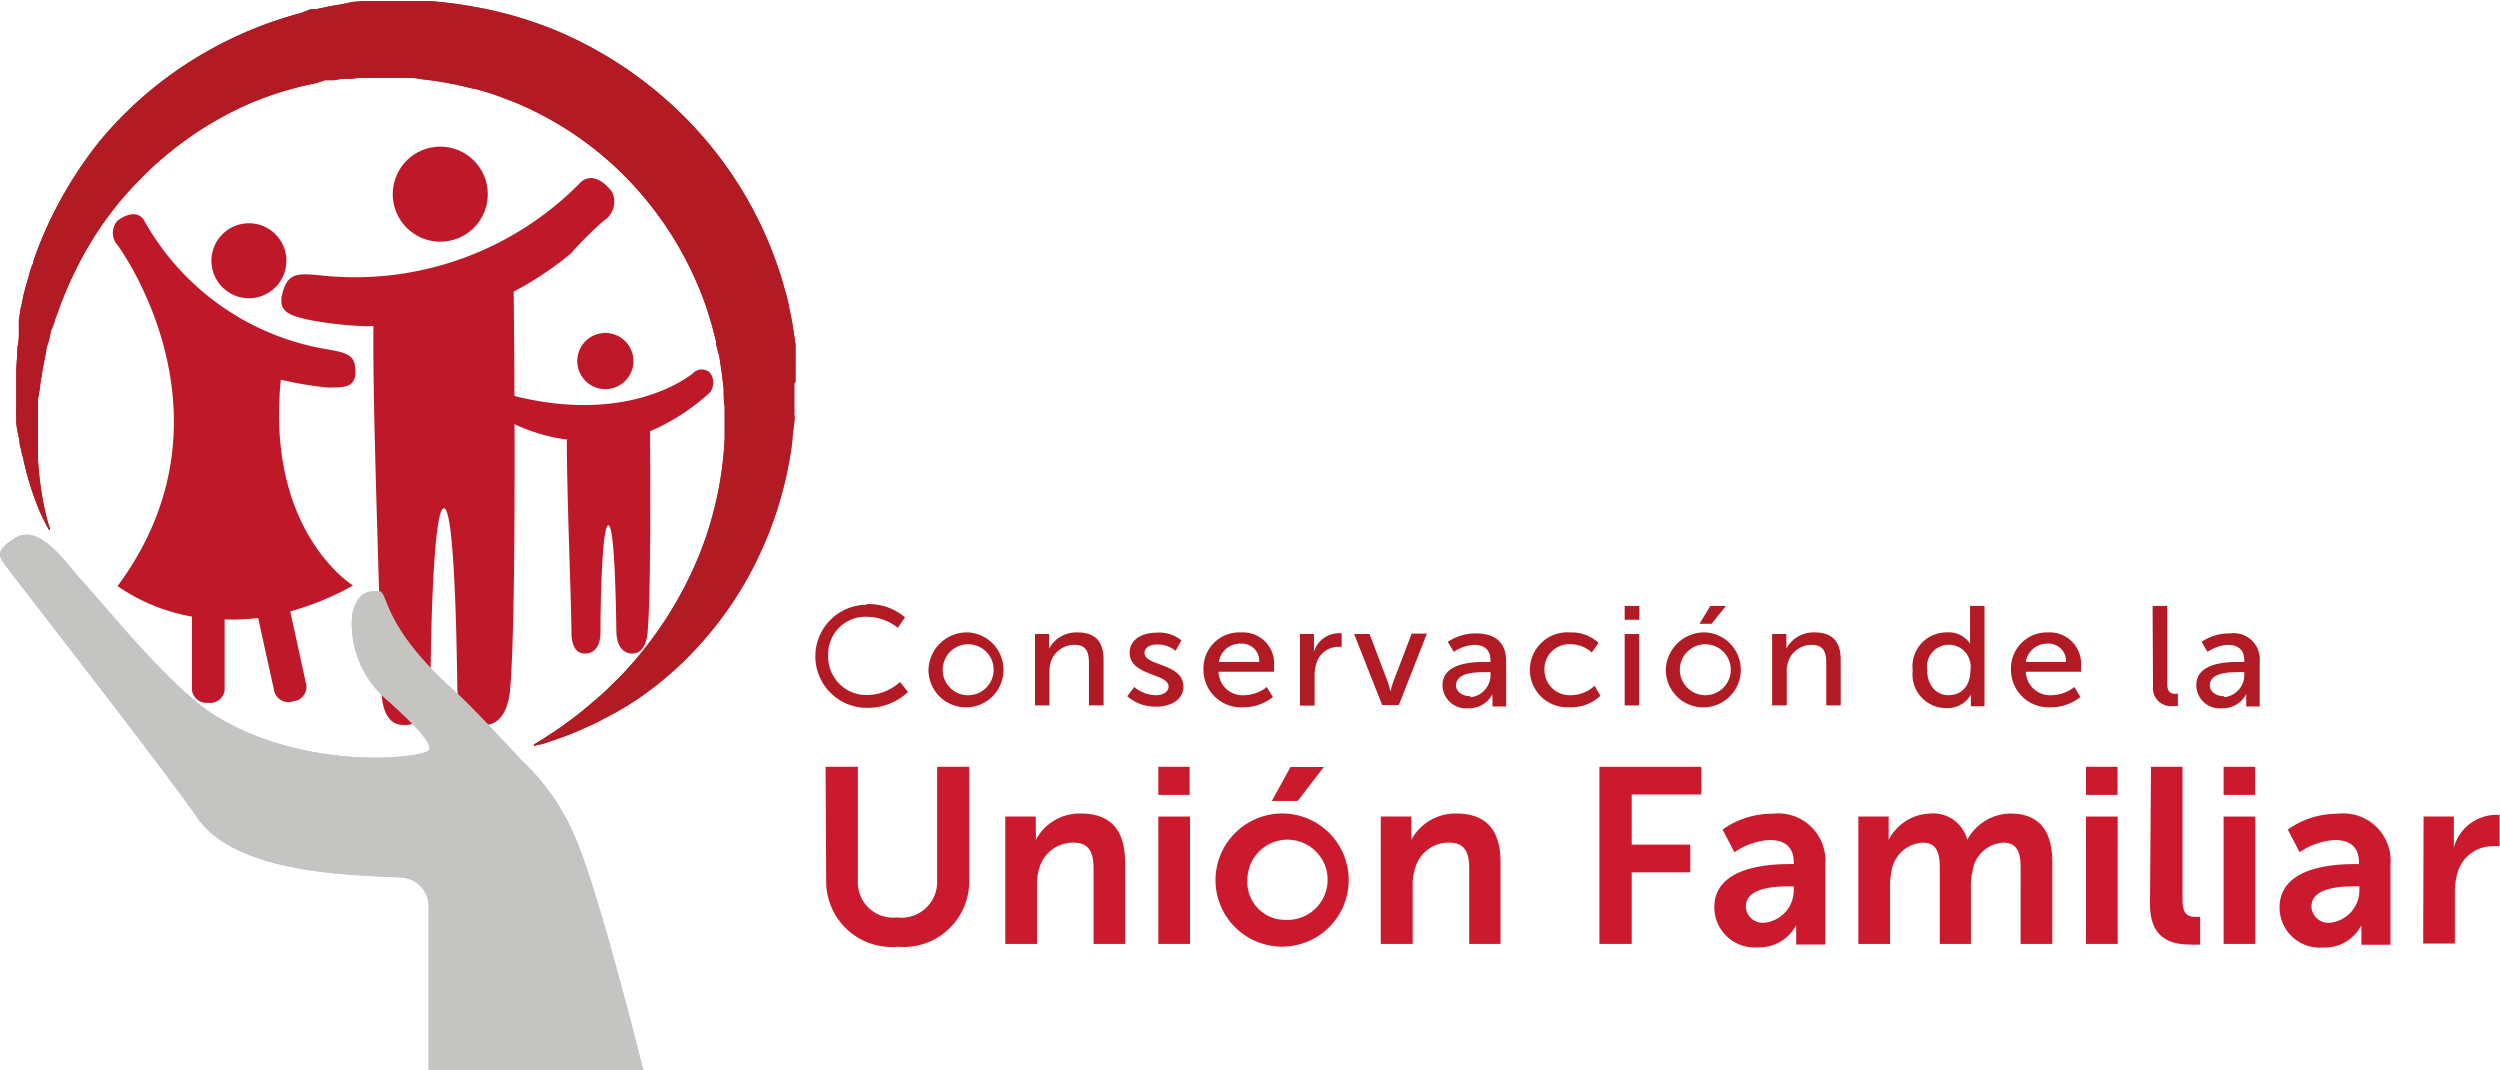 <svg xmlns="http://www.w3.org/2000/svg" viewBox="0 0 124.64 53.34"><defs><style>.cls-1{fill:#bf1929;}.cls-2{fill:#cb1a2d;}.cls-3{fill:#b31b24;}.cls-4{fill:#c4c4c3;}</style></defs><title>logo_familia</title><g id="Capa_2" data-name="Capa 2"><g id="Capa_1-2" data-name="Capa 1"><path class="cls-1" d="M16.34,19.32c.87,0,1.38,0,1.38-.8s-.38-.92-1.32-1.09A12.85,12.85,0,0,1,7.19,11s-.33-.72-1.33,0a.91.91,0,0,0,0,1.22s6.32,8.48,0,17a9.35,9.35,0,0,0,3.71,1.52h0v3.66a.73.73,0,0,0,.81.64.73.73,0,0,0,.82-.64V30.88a10.66,10.66,0,0,0,1.67-.07l.81,3.68a.73.73,0,0,0,.92.48.74.74,0,0,0,.68-.78l-.81-3.71a13.76,13.76,0,0,0,3.13-1.29S13.24,26.53,14,18.93A17.34,17.34,0,0,0,16.34,19.32Z"/><circle class="cls-1" cx="12.41" cy="13" r="1.87"/><path class="cls-1" d="M30.5,9.54c-.95-1.17-1.57-.43-1.57-.43A15.74,15.74,0,0,1,16,13.73c-1.16-.11-1.64-.13-1.91.85s.34,1.15,1.37,1.38a19.47,19.47,0,0,0,2.91.31.4.4,0,0,1,.25,0c-.06,4.09.35,14.23.4,18,0,0-.1,1.87,1.07,1.87,0,0,1.39.21,1.38-1.87s.12-8.93.66-8.93.64,6.89.67,8.93,1.37,1.87,1.37,1.87c1.22,0,1.27-1.86,1.27-1.86.35-4.25.17-19.74.17-19.74h0a16.56,16.56,0,0,0,2.86-1.91A16.73,16.73,0,0,1,30.11,11,1.12,1.12,0,0,0,30.5,9.54Z"/><circle class="cls-1" cx="21.95" cy="9.68" r="2.37"/><path class="cls-1" d="M31.58,18a1.4,1.4,0,1,1-1.4-1.4A1.4,1.4,0,0,1,31.58,18Z"/><path class="cls-1" d="M35.4,18.59a.59.59,0,0,0-.83,0s-3,2.61-8.85,1.17c0,0-.67-.3-.89.28a.74.74,0,0,0,.39.89,8.83,8.83,0,0,0,3.16,1h-.12c0,2.8.21,7.62.23,9.54,0,0-.06,1.11.64,1.11,0,0,.82.12.81-1.11s.07-5.28.39-5.28.38,4.08.4,5.28.81,1.11.81,1.11c.72,0,.75-1.1.75-1.1.15-1.75.14-6.68.12-9.55v-.43a10.5,10.5,0,0,0,3-1.95A.82.82,0,0,0,35.4,18.59Z"/><path class="cls-2" d="M41.16,38.23h1.61v5.65a1.76,1.76,0,0,0,1.95,1.86,1.78,1.78,0,0,0,2-1.87V38.23h1.6v5.65a3.27,3.27,0,0,1-3.56,3.32,3.27,3.27,0,0,1-3.57-3.32Z"/><path class="cls-2" d="M50.12,40.71h1.52v.74a3.26,3.26,0,0,1,0,.43h0a2.46,2.46,0,0,1,2.25-1.32c1.4,0,2.2.74,2.2,2.42v4.08H54.52V43.3c0-.77-.2-1.29-1-1.29a1.75,1.75,0,0,0-1.71,1.29,2.91,2.91,0,0,0-.11.85v2.91H50.12Z"/><path class="cls-2" d="M57.75,38.23h1.56v1.4H57.75Zm0,2.48h1.58v6.35H57.75Z"/><path class="cls-2" d="M64.08,40.56a3.32,3.32,0,1,1-3.48,3.32A3.33,3.33,0,0,1,64.08,40.56Zm0,5.3a2,2,0,1,0-1.89-2A1.88,1.88,0,0,0,64.09,45.86Zm.26-7.62H66l-1.3,1.69H63.41Z"/><path class="cls-2" d="M68.84,40.71h1.52v.74c0,.23,0,.43,0,.43h0a2.48,2.48,0,0,1,2.25-1.32c1.41,0,2.2.74,2.2,2.42v4.08H73.25V43.3c0-.77-.2-1.29-1-1.29a1.73,1.73,0,0,0-1.7,1.29,2.61,2.61,0,0,0-.12.85v2.91H68.84Z"/><path class="cls-2" d="M79.74,38.23h5.08v1.38H81.35v2.5h2.92v1.38H81.35v3.57H79.74Z"/><path class="cls-2" d="M89.22,43.08h.21V43c0-.83-.52-1.12-1.21-1.12a3.43,3.43,0,0,0-1.75.61l-.59-1.13a4.25,4.25,0,0,1,2.49-.79A2.35,2.35,0,0,1,91,43.09v4H89.55v-.53c0-.25,0-.44,0-.44h0a2.07,2.07,0,0,1-1.93,1.11,2,2,0,0,1-2.15-2C85.47,43.21,88.19,43.08,89.22,43.08ZM88,46a1.63,1.63,0,0,0,1.43-1.66v-.15h-.28c-.8,0-2.11.11-2.11,1A.84.84,0,0,0,88,46Z"/><path class="cls-2" d="M92.65,40.71h1.51v.74c0,.23,0,.43,0,.43h0a2.4,2.4,0,0,1,2.07-1.32,1.75,1.75,0,0,1,1.85,1.31h0a2.47,2.47,0,0,1,2.16-1.31c1.32,0,2.08.75,2.08,2.42v4.08h-1.58V43.28c0-.73-.14-1.27-.87-1.27a1.64,1.64,0,0,0-1.53,1.44,3,3,0,0,0-.08.82v2.79H96.71V43.28c0-.69-.11-1.27-.86-1.27a1.67,1.67,0,0,0-1.55,1.45,3.44,3.44,0,0,0-.07.81v2.79H92.65Z"/><path class="cls-2" d="M104,38.23h1.57v1.4H104Zm0,2.48h1.58v6.35H104Z"/><path class="cls-2" d="M107.24,38.23h1.57v6.61c0,.7.23.87.64.87h.24v1.38a3.44,3.44,0,0,1-.5,0c-.87,0-2-.23-2-2Z"/><path class="cls-2" d="M110.86,38.23h1.57v1.4h-1.57Zm0,2.48h1.58v6.35h-1.58Z"/><path class="cls-2" d="M117.4,43.08h.21V43c0-.83-.52-1.12-1.21-1.12a3.43,3.43,0,0,0-1.75.61l-.59-1.13a4.24,4.24,0,0,1,2.48-.79,2.36,2.36,0,0,1,2.64,2.53v4h-1.45v-.53c0-.25,0-.44,0-.44h0a2.07,2.07,0,0,1-1.93,1.11,2,2,0,0,1-2.15-2C113.65,43.21,116.37,43.08,117.4,43.08ZM116.2,46a1.63,1.63,0,0,0,1.43-1.66v-.15h-.28c-.81,0-2.11.11-2.11,1A.84.84,0,0,0,116.2,46Z"/><path class="cls-2" d="M120.83,40.71h1.51v1.1c0,.23,0,.45,0,.45h0a2.19,2.19,0,0,1,2-1.63,2.07,2.07,0,0,1,.28,0v1.56a2.23,2.23,0,0,0-.37,0,1.81,1.81,0,0,0-1.73,1.33,3.38,3.38,0,0,0-.13,1v2.52h-1.58Z"/><path class="cls-3" d="M43.21,30.12a2.77,2.77,0,0,1,1.91.66l-.36.52a2.49,2.49,0,0,0-1.53-.55,1.86,1.86,0,0,0-1.94,1.9,1.91,1.91,0,0,0,2,2A2.46,2.46,0,0,0,44.87,34l.4.5a2.92,2.92,0,0,1-2.05.79,2.57,2.57,0,1,1,0-5.14Z"/><path class="cls-3" d="M48.29,31.53a1.87,1.87,0,1,1-2,1.85A1.92,1.92,0,0,1,48.29,31.53Zm0,3.13A1.27,1.27,0,1,0,47,33.38,1.26,1.26,0,0,0,48.29,34.66Z"/><path class="cls-3" d="M51.6,31.61h.7v.47c0,.14,0,.26,0,.26h0a1.55,1.55,0,0,1,1.42-.81c.89,0,1.3.46,1.3,1.36v2.28h-.73V33.05c0-.5-.11-.9-.71-.9a1.23,1.23,0,0,0-1.2.88,1.73,1.73,0,0,0-.06.47v1.67H51.6Z"/><path class="cls-3" d="M56.55,34.25a1.7,1.7,0,0,0,1.09.41c.31,0,.62-.15.62-.44,0-.65-1.94-.52-1.94-1.68,0-.65.61-1,1.37-1a1.73,1.73,0,0,1,1.21.39l-.29.52a1.4,1.4,0,0,0-.93-.32c-.31,0-.62.13-.62.43,0,.65,1.94.5,1.94,1.67,0,.59-.54,1-1.36,1a2.1,2.1,0,0,1-1.44-.52Z"/><path class="cls-3" d="M61.89,31.53a1.55,1.55,0,0,1,1.63,1.67c0,.09,0,.29,0,.29H60.75a1.2,1.2,0,0,0,1.3,1.17,1.86,1.86,0,0,0,1.11-.41l.3.5a2.31,2.31,0,0,1-1.46.51,1.87,1.87,0,0,1-2-1.87A1.79,1.79,0,0,1,61.89,31.53ZM62.78,33a.86.86,0,0,0-.91-.91,1.06,1.06,0,0,0-1.1.91Z"/><path class="cls-3" d="M64.81,31.61h.7v.62c0,.15,0,.27,0,.27h0a1.29,1.29,0,0,1,1.2-.93h.18v.68a1,1,0,0,0-.2,0,1.13,1.13,0,0,0-1.06.83,2,2,0,0,0-.09.65v1.45h-.73Z"/><path class="cls-3" d="M67.51,31.61h.77L69.19,34a4.18,4.18,0,0,1,.13.48h0s.07-.29.14-.48l.92-2.41h.76l-1.4,3.56h-.83Z"/><path class="cls-3" d="M74.15,33h.16v-.06c0-.59-.35-.79-.83-.79a2,2,0,0,0-1,.35l-.3-.5a2.49,2.49,0,0,1,1.41-.42c1,0,1.5.49,1.5,1.39v2.25h-.68v-.34a1.89,1.89,0,0,1,0-.28h0a1.29,1.29,0,0,1-1.2.71,1.17,1.17,0,0,1-1.29-1.09C71.87,33,73.51,33,74.15,33Zm-.84,1.76a1.11,1.11,0,0,0,1-1.14v-.11h-.19c-.54,0-1.53,0-1.53.68C72.6,34.43,72.84,34.71,73.31,34.71Z"/><path class="cls-3" d="M78.28,31.53a2,2,0,0,1,1.42.52l-.34.48a1.59,1.59,0,0,0-1-.41A1.24,1.24,0,0,0,77,33.38a1.26,1.26,0,0,0,1.33,1.28,1.76,1.76,0,0,0,1.17-.47l.29.5a2.12,2.12,0,0,1-1.51.57,1.87,1.87,0,1,1,0-3.73Z"/><path class="cls-3" d="M81,30.21h.73v.69H81Zm0,1.4h.72v3.56H81Z"/><path class="cls-3" d="M85.05,31.53a1.87,1.87,0,1,1-2,1.85A1.92,1.92,0,0,1,85.05,31.53Zm0,3.13a1.27,1.27,0,1,0-1.3-1.28A1.27,1.27,0,0,0,85.05,34.66Zm.22-4.45h.78l-.72.89h-.6Z"/><path class="cls-3" d="M88.35,31.61h.71v.47a1.77,1.77,0,0,1,0,.26h0a1.53,1.53,0,0,1,1.41-.81c.89,0,1.3.46,1.3,1.36v2.28h-.72V33.05c0-.5-.11-.9-.72-.9a1.22,1.22,0,0,0-1.19.88,1.41,1.41,0,0,0-.06.47v1.67h-.73Z"/><path class="cls-3" d="M97.05,31.53a1.27,1.27,0,0,1,1.17.56h0s0-.1,0-.24V30.21h.72v5h-.68v-.58h0a1.33,1.33,0,0,1-1.24.67,1.67,1.67,0,0,1-1.66-1.87A1.69,1.69,0,0,1,97.05,31.53Zm.1,3.13c.56,0,1.09-.37,1.09-1.28a1.09,1.09,0,1,0-2.16,0C96.08,34.17,96.53,34.66,97.15,34.66Z"/><path class="cls-3" d="M102.11,31.53a1.56,1.56,0,0,1,1.64,1.67c0,.09,0,.29,0,.29H101a1.21,1.21,0,0,0,1.3,1.17,1.87,1.87,0,0,0,1.12-.41l.3.5a2.31,2.31,0,0,1-1.46.51,1.87,1.87,0,0,1-2-1.87A1.79,1.79,0,0,1,102.11,31.53ZM103,33a.86.86,0,0,0-.91-.91A1.07,1.07,0,0,0,101,33Z"/><path class="cls-3" d="M107.32,30.21h.73v3.87c0,.43.17.51.4.51h.13v.61h-.24a.9.9,0,0,1-1-1Z"/><path class="cls-3" d="M111.72,33h.17v-.06c0-.59-.35-.79-.83-.79a2,2,0,0,0-1,.35l-.3-.5a2.45,2.45,0,0,1,1.41-.42,1.3,1.3,0,0,1,1.49,1.39v2.25h-.67v-.34a1.89,1.89,0,0,1,0-.28h0a1.31,1.31,0,0,1-1.21.71,1.16,1.16,0,0,1-1.28-1.09C109.45,33,111.09,33,111.72,33Zm-.83,1.76a1.11,1.11,0,0,0,1-1.14v-.11h-.19c-.55,0-1.53,0-1.53.68C110.18,34.43,110.42,34.71,110.89,34.71Z"/><path class="cls-4" d="M21.36,53.34H32.07s-2.2-8.87-3.39-11.58A11.1,11.1,0,0,0,26.1,38h0c-.82-.85-2.48-2.69-3.58-3.68-3.51-3.17-3.15-4.81-3.63-4.84s-1.07,0-1.33,1.14A5,5,0,0,0,19.42,35c1.5,1.36,2.28,2.26,1.9,2.45-.86.44-6.32.84-10.52-1.73-2.23-1.37-5.11-5-6.82-6.89-.65-.7-2-2.78-3.24-2-1,.63-.77.9-.54,1.26S7.84,37.9,9.87,40.81s8.4,2.82,10.16,2.94a1.45,1.45,0,0,1,1.34,1.55v8Z"/><path class="cls-3" d="M39.66,19.06v-.39l0-.51a2,2,0,0,0,0-.25l0-.25c0-.17,0-.33,0-.5l-.15-1c-.06-.33-.14-.67-.2-1s-.18-.67-.26-1a19.5,19.5,0,0,0-4.08-7.43,20,20,0,0,0-7.09-5.14A19.54,19.54,0,0,0,23.53.32,20.27,20.27,0,0,0,21.35.05l-.54,0H19.17l-.49,0H18.4l-.28,0-.56.05L17,.22,16.5.3,16,.41l-.26.05-.13,0-.13,0L15,.65a19.57,19.57,0,0,0-3.89,1.49A19.36,19.36,0,0,0,5,7a20.34,20.34,0,0,0-2,3,19.41,19.41,0,0,0-1.33,3c0,.13-.09.26-.13.39-.11.37-.21.74-.31,1.1s-.1.49-.16.73-.05.24-.07.36l-.06.36c0,.11,0,.21,0,.32v0c0,.11,0,.23,0,.35s0,.45-.07.68c0,.45-.06.88-.06,1.31,0,.21,0,.42,0,.62l0,.6c0,.1,0,.2,0,.29v.15l0,.14a2.45,2.45,0,0,0,0,.27l0,.28c0,.37.1.7.16,1q0,.26.09.48c0,.15.07.3.1.44A14.37,14.37,0,0,0,2,25.54c.13.29.24.5.32.65l.11.21.07,0-.07-.23h0c-.05-.15-.11-.38-.18-.68a16.29,16.29,0,0,1-.36-2.64l0-.45v-.94c0-.17,0-.33,0-.5a2.26,2.26,0,0,1,0-.26c0-.09,0-.18,0-.27a.66.66,0,0,0,0-.14v-.12h0l0-.27L2,19.29c0-.19.05-.38.08-.57.05-.39.14-.78.22-1.19,0-.2.1-.4.15-.61l.07-.31c0-.1.07-.21.1-.31L2.74,16c0-.1.06-.21.1-.31s.15-.42.23-.64c.17-.42.34-.85.55-1.27a17.57,17.57,0,0,1,1.45-2.54,17,17,0,0,1,2-2.39,17.39,17.39,0,0,1,5.42-3.71,16.8,16.8,0,0,1,3.29-1L16.19,4l.11,0,.11,0,.21,0,.44-.07.43,0,.44-.05.42,0H19.7l.44,0c.3,0,.59,0,.89.07a17.42,17.42,0,0,1,1.76.28l.43.1.36.09.07,0,.43.12.43.13.42.15.42.16.41.16.21.09.2.09a16.79,16.79,0,0,1,5.66,4.19,17.37,17.37,0,0,1,3.42,5.91l.24.79.21.81c0,.27.12.53.17.8l.12.81.09.76c0,.3,0,.59.05.89,0,0,0,.06,0,0v.37c0,.14,0,.27,0,.4s0,.53,0,.78a17.9,17.9,0,0,1-1.24,5.77,19.2,19.2,0,0,1-3.95,6.11l-.18.18-.18.17-.34.34c-.23.21-.45.41-.67.59-.39.34-.76.64-1.1.89s-.54.39-.77.55l-.26.17c-.26.18-.47.3-.61.39l-.1.06-.11.07,0,.07.24-.07c.16,0,.39-.1.69-.2s.68-.23,1.11-.41l.33-.14.35-.16a7.82,7.82,0,0,0,.77-.38,16,16,0,0,0,1.71-1c.31-.21.61-.44.93-.68l.47-.39.47-.41a18.2,18.2,0,0,0,3.59-4.55,18.64,18.64,0,0,0,1.36-3.07A18.86,18.86,0,0,0,39.5,22c0-.31.07-.63.1-.94s0-.32,0-.48a1.93,1.93,0,0,0,0-.24V19.18a.48.48,0,0,0,0-.12Z"/><path class="cls-4" d="M21.36,53.34H32.07s-2.2-8.87-3.39-11.58A11.1,11.1,0,0,0,26.1,38h0c-.82-.85-2.48-2.69-3.58-3.68-3.51-3.17-3.15-4.81-3.63-4.84s-1.07,0-1.33,1.14A5,5,0,0,0,19.42,35c1.5,1.36,2.28,2.26,1.9,2.45-.86.44-6.32.84-10.52-1.73-2.23-1.37-5.11-5-6.82-6.89-.65-.7-2-2.78-3.24-2-1,.63-.77.9-.54,1.26S7.84,37.9,9.87,40.81s8.4,2.82,10.16,2.94a1.45,1.45,0,0,1,1.34,1.55v8Z"/><path class="cls-3" d="M39.66,19.06v-.39l0-.51a2,2,0,0,0,0-.25l0-.25c0-.17,0-.33,0-.5l-.15-1c-.06-.33-.14-.67-.2-1s-.18-.67-.26-1a19.5,19.5,0,0,0-4.08-7.43,20,20,0,0,0-7.09-5.14A19.54,19.54,0,0,0,23.53.32,20.27,20.27,0,0,0,21.35.05l-.54,0H19.17l-.49,0H18.4l-.28,0-.56.05L17,.22,16.5.3,16,.41l-.26.05-.13,0-.13,0L15,.65a19.57,19.57,0,0,0-3.89,1.49A19.36,19.36,0,0,0,5,7a20.34,20.34,0,0,0-2,3,19.41,19.41,0,0,0-1.33,3c0,.13-.09.26-.13.39-.11.37-.21.74-.31,1.1s-.1.49-.16.73-.05.24-.07.36l-.06.36c0,.11,0,.21,0,.32v0c0,.11,0,.23,0,.35s0,.45-.07.68c0,.45-.06.88-.06,1.31,0,.21,0,.42,0,.62l0,.6c0,.1,0,.2,0,.29v.15l0,.14a2.45,2.45,0,0,0,0,.27l0,.28c0,.37.1.7.16,1q0,.26.09.48c0,.15.07.3.1.44A14.37,14.37,0,0,0,2,25.54c.13.29.24.5.32.65l.11.21.07,0-.07-.23h0c-.05-.15-.11-.38-.18-.68a16.29,16.29,0,0,1-.36-2.64l0-.45v-.94c0-.17,0-.33,0-.5a2.26,2.26,0,0,1,0-.26c0-.09,0-.18,0-.27a.66.66,0,0,0,0-.14v-.12h0l0-.27L2,19.29c0-.19.05-.38.08-.57.05-.39.14-.78.22-1.19,0-.2.1-.4.15-.61l.07-.31c0-.1.07-.21.1-.31L2.74,16c0-.1.06-.21.1-.31s.15-.42.23-.64c.17-.42.34-.85.55-1.27a17.57,17.57,0,0,1,1.45-2.54,17,17,0,0,1,2-2.39,17.39,17.39,0,0,1,5.42-3.71,16.8,16.8,0,0,1,3.29-1L16.19,4l.11,0,.11,0,.21,0,.44-.07.43,0,.44-.05.42,0H19.7l.44,0c.3,0,.59,0,.89.07a17.42,17.42,0,0,1,1.76.28l.43.1.36.09.07,0,.43.12.43.13.42.15.42.16.41.16.21.09.2.09a16.79,16.79,0,0,1,5.66,4.19,17.37,17.37,0,0,1,3.42,5.91l.24.79.21.81c0,.27.12.53.17.8l.12.81.09.76c0,.3,0,.59.05.89,0,0,0,.06,0,0v.37c0,.14,0,.27,0,.4s0,.53,0,.78a17.9,17.9,0,0,1-1.24,5.77,19.2,19.2,0,0,1-3.95,6.11l-.18.18-.18.17-.34.34c-.23.21-.45.41-.67.59-.39.34-.76.64-1.1.89s-.54.39-.77.55l-.26.17c-.26.18-.47.3-.61.39l-.1.06-.11.07,0,.07.24-.07c.16,0,.39-.1.69-.2s.68-.23,1.11-.41l.33-.14.35-.16a7.82,7.82,0,0,0,.77-.38,16,16,0,0,0,1.71-1c.31-.21.61-.44.93-.68l.47-.39.47-.41a18.2,18.2,0,0,0,3.59-4.55,18.64,18.64,0,0,0,1.36-3.07A18.86,18.86,0,0,0,39.5,22c0-.31.07-.63.1-.94s0-.32,0-.48a1.93,1.93,0,0,0,0-.24V19.18a.48.48,0,0,0,0-.12Z"/></g></g></svg>